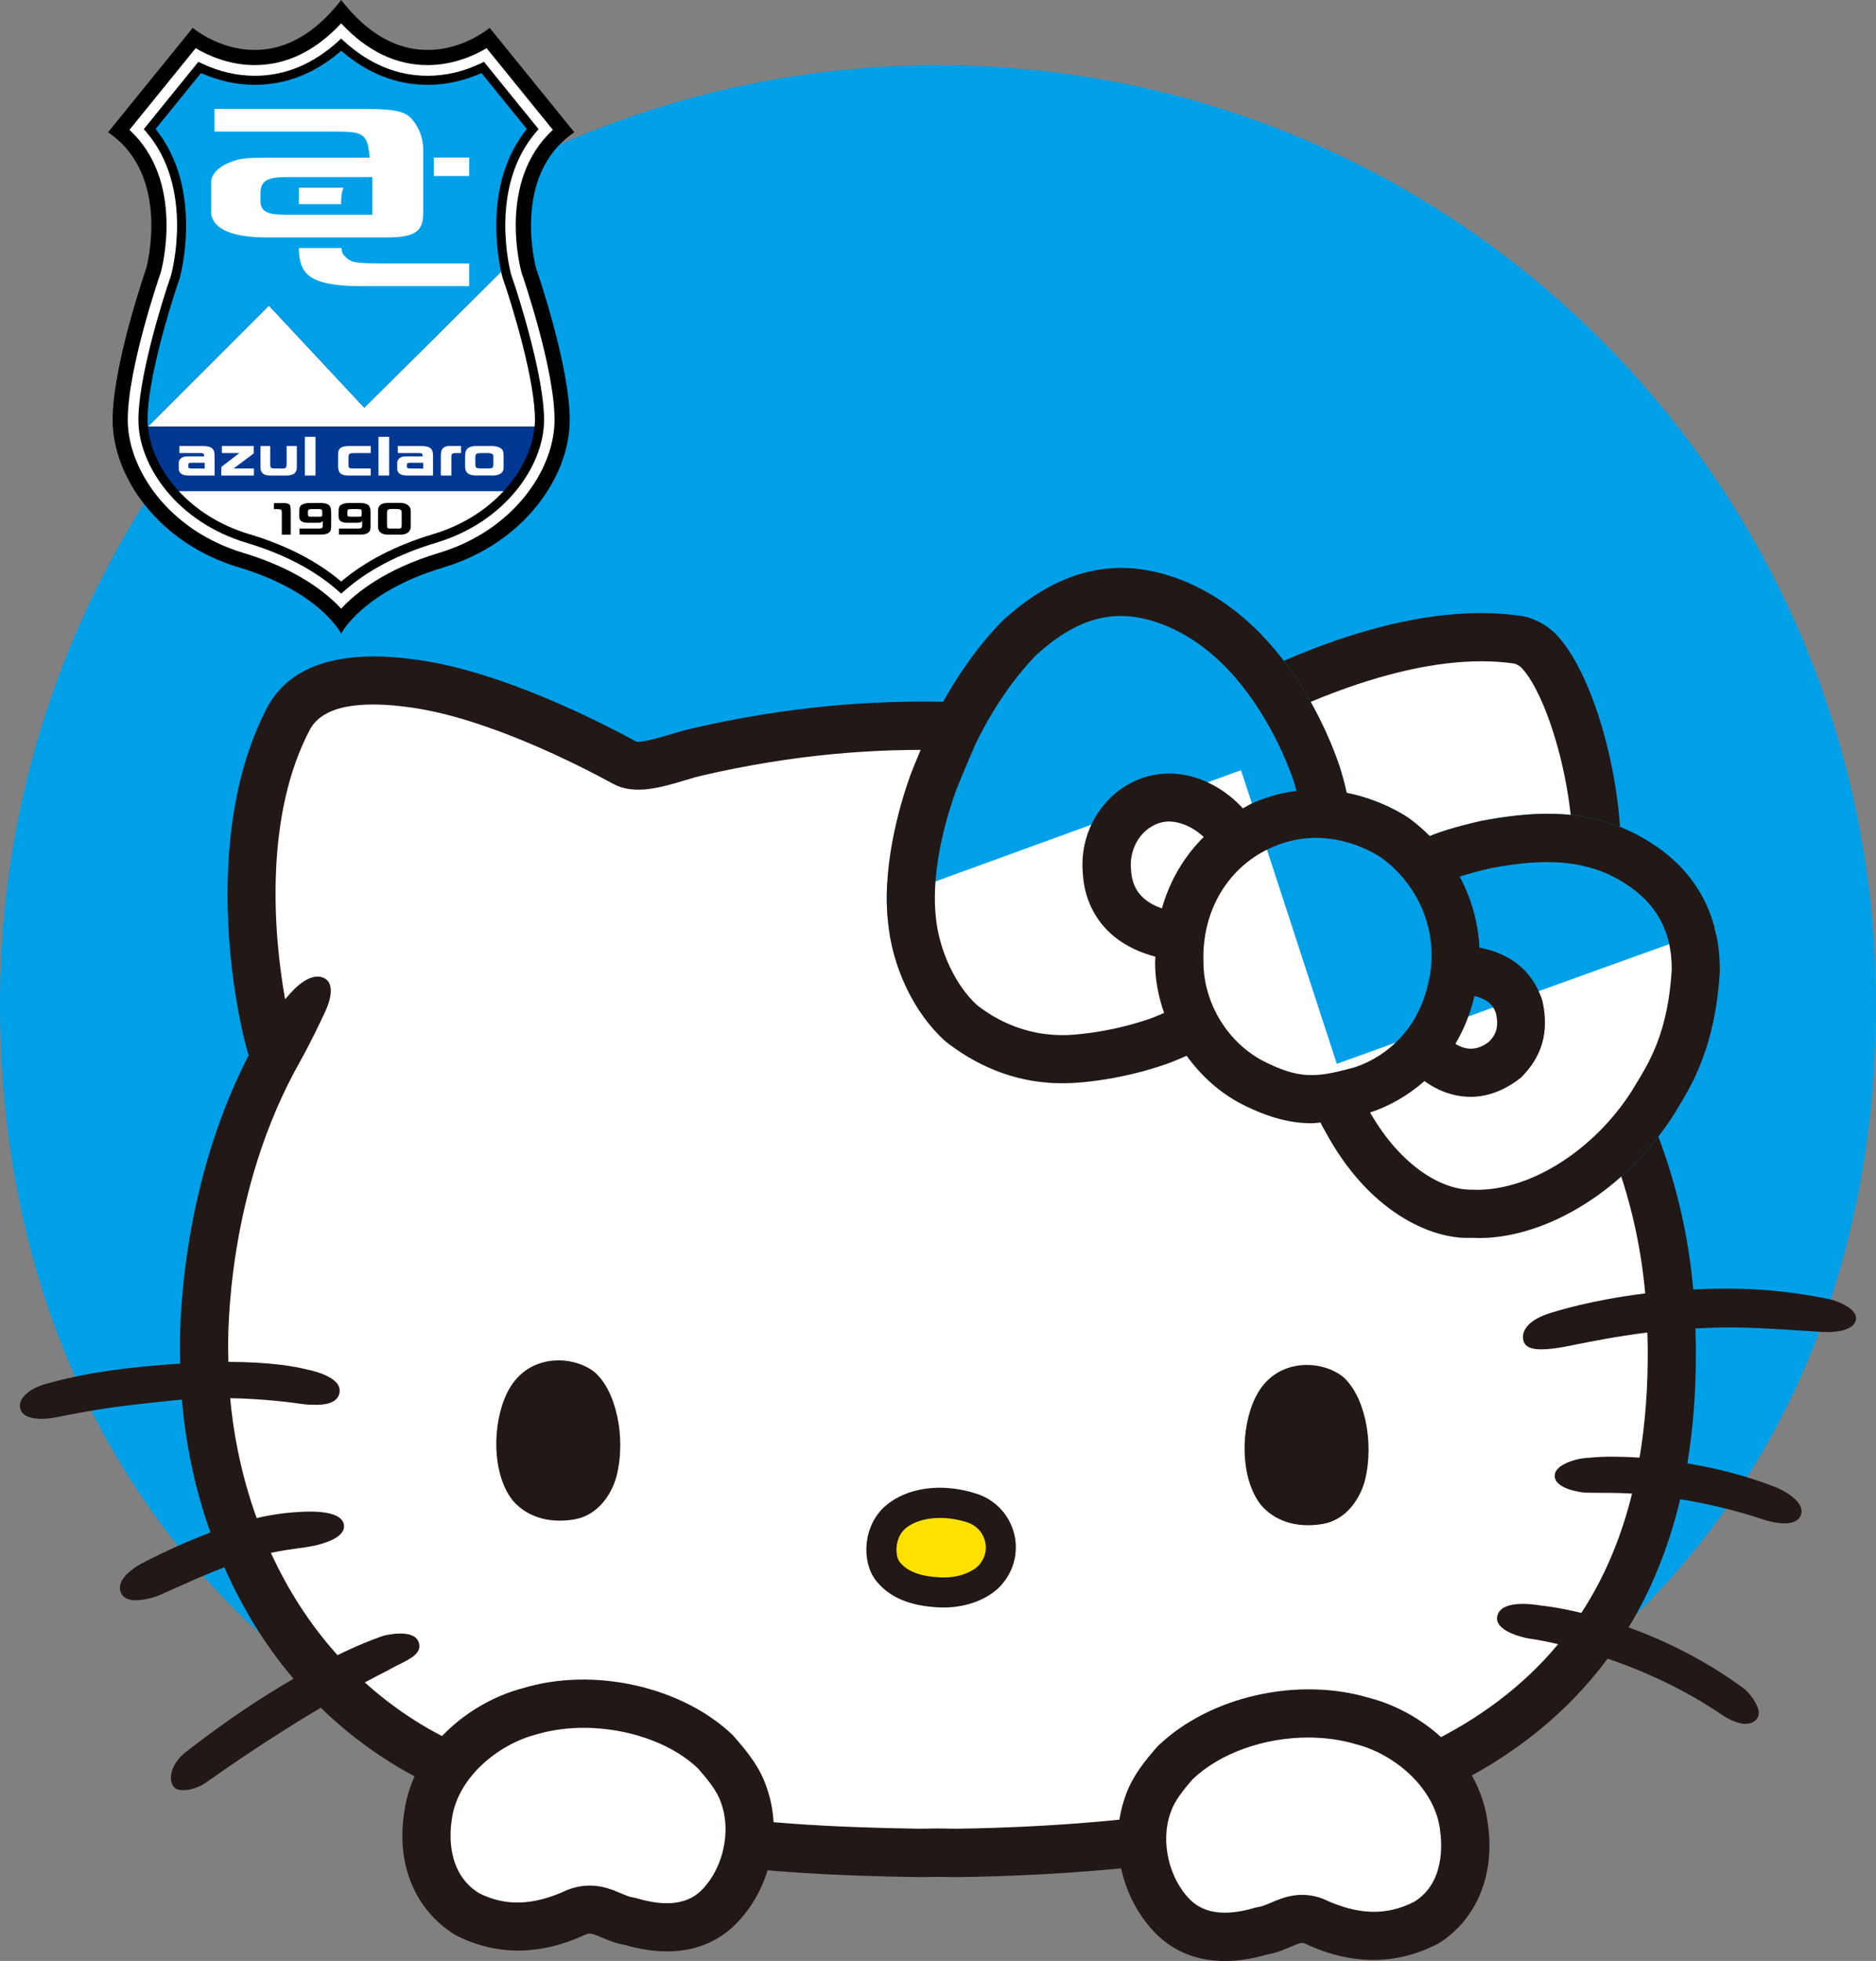 <?xml version="1.0" encoding="UTF-8"?>
<svg id="_レイヤー_2" data-name="レイヤー 2" xmlns="http://www.w3.org/2000/svg" xmlns:xlink="http://www.w3.org/1999/xlink" viewBox="0 0 426.45 445.54">
  <rect x="0" y="0" width="426.45" height="445.54" fill="#808080" stroke="none"/>
  <defs>
    <style>
      .cls-1 {
        fill: none;
      }

      .cls-2 {
        fill: #221815;
      }

      .cls-3 {
        fill: #ffe100;
      }

      .cls-4 {
        fill: #003894;
      }

      .cls-5 {
        fill: #fff;
      }

      .cls-6 {
        fill: #00a0e9;
      }

      .cls-7 {
        clip-path: url(#clippath);
      }
    </style>
    <clipPath id="clippath">
      <path class="cls-1" d="M390.94,220.56c.07-12.49-5.34-22.53-15.6-29.03-.69-.44-1.39-.87-2.1-1.27-.77-.43-1.55-.85-2.34-1.22-11.64-5.67-23.69-4.48-34.15-2.53-5.83,1.33-9.45,2.5-11.74,3.46-1.46-1.46-3.03-2.84-4.74-4.07-.97-.67-6.37-4.22-14.15-5.76-.48-2.23-.98-3.97-1.26-4.88-.01-.05-.23-.79-.25-.84-1.29-3.88-4.26-11.63-9.68-19.9-6.8-10.34-15.02-17.72-24.49-21.96-15.15-6.65-29.01-3.93-42.64,8.55-6.19,6.4-11.53,14.18-15.87,23.1-.54,1.11-4.52,10.56-4.96,11.86-1.56,4.27-6.56,19.27-5.14,33.03.89,10.47,5.87,20.97,13,27.42.12.11.54.44.67.53,7.94,6.03,16.67,9.07,25.99,9.07,1.13,0,2.27-.05,3.42-.13,12.05-.93,21.23-4.61,21.51-4.72,1.18-.45,2.22-.93,3.33-1.4,3.32,4.59,7.6,8.48,12.65,11.05,6.29,3.17,11.23,4.29,15.81,4.29.67,0,1.31-.14,1.97-.18.25.54.51,1.09.92,1.73,9.83,18.53,24.19,24.87,33.25,24.48.58.03,1.17.05,1.76.05,15.78,0,33.72-11.18,44.46-28.18l.53-.88c3.53-5.77,8.87-14.5,9.85-31.66Z"/>
    </clipPath>
  </defs>
  <g id="_レイヤー_1-2" data-name="レイヤー 1">
    <g>
      <path class="cls-6" d="M426.45,228.03c0,117.76-84.41,196.43-213.22,196.43S0,345.79,0,228.03,95.46,14.81,213.22,14.81s213.22,95.46,213.22,213.23Z"/>
      <g>
        <g>
          <g>
            <path class="cls-2" d="M419.51,296.59c-1.3-.72-2.84-1.24-3.8-1.44-6.81-1.4-13.64-2.18-20.31-2.33-3.7-.09-7.16,0-10.49.16-1.79-20.11-8.09-39.31-19.27-58.27,1.62-9.72,2.12-22.36,2.53-32.66l.21-5.17c.84-18.75-5.88-43.26-14.38-52.47-2.12-2.29-5.31-4.04-8.13-4.45-21.54-3.21-49.87,5.34-81.73,24.67l-4-.6c-26.18-3.9-58.77-8.75-103.06,1.53-1.4.32-2.95.78-4.54,1.26-2.37.71-6.76,1.98-7.92,1.68-8.49-4.64-30.28-15.71-49.14-18.5-17.53-2.61-29.09.83-34.52,10.31-15.37,28.86-7.65,69.07-4.44,79.47-16,31.01-15.69,63.87-15.6,67.47-.01.84.03,1.72.04,2.58-.84.06-1.6.09-2.48.16-8.93.71-17.8,1.58-28.07,4.44-3.34.92-6.41,3.14-5.81,5.59.47,1.92,2.84,2.35,4.83,2.35,1.54,0,2.85-.25,2.89-.26,10.63-2.16,16.02-2.75,23.47-3.55l3.14-.34c.81-.09,1.61-.13,2.42-.2.81,9.68,2.85,19.99,6.48,30.18-4.44,1.67-9.56,3.89-15.71,7.07-.04.02-3.98,2.08-4.74,4.62-.23.78-.15,1.56.23,2.24.62,1.11,1.92,1.46,3.31,1.46,2.3,0,4.82-.95,4.86-.96,1.84-.81,3.57-1.58,5.21-2.31,3.72-1.66,6.96-3.05,10-4.23,3.93,8.9,9.09,17.53,15.73,25.34-6.84,3.95-15.09,9.33-24.43,16.6-1.94,1.52-3.19,3.45-3.41,5.32-.12,1.04.11,1.99.65,2.67.41.51,1.18.73,2.1.73,1.62,0,3.71-.68,5.14-1.7,10.26-7.27,19.16-12.9,26.15-17.04,7.51,7.31,16.5,13.67,27.22,18.49,35.27,15.84,67.77,19.4,108.95,20l4.04-.06,4.36.06c47.38-.69,84.81-7.46,111.26-20.11,15.35-7.34,27.56-17.24,36.7-29.54,7.64,2.61,16.9,6.62,25.83,12.66,1.14.79,3.45,2.16,5.5,2.16.92,0,1.79-.27,2.47-1.01.29-.3.61-.85.53-1.73-.17-1.86-2.23-4.46-3.56-5.43-9.12-6.66-18.29-10.95-26.01-13.74,5.25-8.67,9.17-18.37,11.72-29.12,5.64.9,12.22,2.35,19.44,4.77.04,0,2.17.71,4.26.71,1.57,0,3.11-.39,3.7-1.78.27-.63.26-1.33-.03-2.02-1.04-2.48-5.39-4.32-5.43-4.33-7.12-2.82-14.12-4.47-20.31-5.49,1.35-8.14,2.01-16.8,1.93-26,.02-1.57-.07-3.12-.1-4.67,2.94-.16,5.97-.26,9.16-.22,4.96.05,10.48.42,15.35.74,1.52.1,2.99.19,4.4.28,3.19.18,7.1-.41,7.57-2.73.17-.81-.11-2.03-2.36-3.29Z"/>
            <path class="cls-5" d="M354.53,234.72c1.76-9.13,2.29-22.42,2.71-33.11l.22-5.23c.76-16.97-5.67-38.25-11.49-44.55-.51-.56-1.4-.99-1.72-1.06-18.78-2.76-45.27,5.51-74.57,23.31-2.08,1.26-3.22,1.95-5.23,1.65l-5.91-.87c-25.25-3.76-56.69-8.45-98.98,1.36-1.2.27-2.52.68-3.88,1.08-5.38,1.6-11.46,3.43-16.3.79-7.98-4.35-28.38-14.75-45.5-17.28-12.59-1.85-20.45-.25-23.34,4.78-10.47,19.65-8.42,46.45-5.73,61.45.72-.85,1.42-1.62,2.07-2.27,2.63-2.63,5.32-3.6,7.16-2.33,1.91,1.32,1.15,4.66-.08,7.33-1.22,2.65-3.69,7.76-5.63,11.18,0,0,0,.01,0,.02-16.85,29.6-16.54,62.53-16.45,66.2,0,.74.03,1.51.04,2.26,9.31.02,14.99,1,17.89,1.74l.21.05c.06.01,7.62,1.41,7.18,5.04-.39,3.23-4.98,2.99-7.2,2.87l-.82-.06c-2.44-.37-8.96-1.24-16.85-1.4.79,8.79,2.71,18.09,6.01,27.25,4.52-1.04,7.71-1.28,9.83-1.4l.29-.02c2.79-.15,9.39-.25,9.73,3.07.3,2.87-4.87,4.24-7.11,4.7-1.04.21-2.16.36-3.41.53-1.75.24-3.74.52-6.09,1.02,3.77,8.24,8.76,16.15,15.14,23.24,6.63-3.22,10.45-4.4,10.53-4.42.06-.03,6.57-1.68,7.84,1.28,1.09,2.56-1.67,3.92-4.33,5.24-.85.42-1.74.86-2.55,1.35,0,0-.09.05-.26.13-1.03.51-2.75,1.4-5.02,2.62,6.17,5.56,13.32,10.43,21.71,14.2,33.54,15.07,64.84,18.46,104.45,19.04l4.04-.06,4.36.06c44.98-.67,81.88-7.25,106.54-19.04,12.36-5.91,22.38-13.54,30.17-22.9-3.71-.86-5.98-1.18-6.04-1.19-1.42-.14-5.85-1.17-7.34-3.19-.44-.61-.61-1.28-.47-1.94.75-3.62,7.32-2.9,10.09-2.43.35.03,3.75.38,9.03,1.65,5.2-7.94,9.03-16.98,11.53-27.1-2.33-.14-4.2-.17-5.48-.17-2.44.01-5.28-.05-5.28-.05-.74-.07-6.59-.76-6.82-3.68-.03-.39.05-1,.6-1.64,1.31-1.53,4.62-2.39,6.03-2.5l.31-.03c.84-.08,3.07-.3,5.31-.32h.61c1.62,0,3.81.05,6.42.22,1.29-7.68,1.93-15.9,1.86-24.74.01-1.24-.06-2.46-.09-3.69-6.85.85-12.47,1.97-16.3,2.74-1.96.39-3.38.68-4.24.78-1.38.2-2.56.3-3.55.3-2.31,0-3.58-.56-4-1.72-.29-.84-.23-1.74.18-2.59.74-1.52,2.53-2.81,5.19-3.72,2.09-.71,10.2-3.2,22.24-4.68-1.72-19.09-7.86-37.28-18.78-55.31-.7-1.16-.95-2.54-.69-3.87Z"/>
          </g>
          <g>
            <path class="cls-2" d="M115.31,316.4c-3.5,7.1-3.52,18.45,1.21,24.48,2.92,3.45,7.8,5.41,14.09,4.33,5.43-.94,8.52-5.9,9.55-9.85,2.23-8.84-.14-19.67-5.23-23.79-5.36-3.91-15.39-3.82-19.61,4.83Z"/>
            <path class="cls-2" d="M285.41,317.44c-3.5,7.1-3.52,18.45,1.21,24.48,2.92,3.45,7.8,5.41,14.09,4.33,5.43-.94,8.52-5.9,9.55-9.85,2.23-8.84-.14-19.68-5.23-23.79-5.36-3.91-15.39-3.82-19.61,4.83Z"/>
            <g>
              <path class="cls-2" d="M230.45,348.15c-1.17-4.16-4.32-7.43-8.44-8.76-7.86-2.55-15.82-1.48-20.77,2.79-5.16,4.56-5.41,12.65-2.19,16.84,2.99,3.88,7.72,5.9,14.48,6.2.31.01.63.02.94.02,5.41,0,10.44-1.98,13.31-5.27v-.02c2.83-3.28,3.82-7.69,2.67-11.81Z"/>
              <path class="cls-3" d="M219.91,345.9c-2.1-.68-4.24-1.01-6.25-1.01-3.19,0-6.05.84-7.91,2.45-2.45,2.17-2.29,6.18-1.26,7.52,1.68,2.18,4.74,3.34,9.35,3.54,4.27.17,7.46-1.38,8.79-2.9,1.34-1.56,1.79-3.55,1.24-5.49-.54-1.94-2.02-3.48-3.96-4.11Z"/>
            </g>
          </g>
        </g>
        <g>
          <g>
            <path class="cls-2" d="M174.31,406.23c-1.48-4.63-4.48-8.3-7.74-11.99-11.57-11.1-31.77-15.56-47.81-10.64-11.58,3.03-24.94,13.2-26.89,28.3-1.79,11.76,2.42,22.06,11.65,27.76,9.31,4.78,19.42,4.67,29.7-.17.87-.33,1.3-.24,3.57.72,1.42.61,3.17,1.34,5.28,1.7,3.57,1.03,6.76,1.46,9.57,1.46,7.46,0,12.38-3.02,15.44-6.04,7.97-7.84,10.94-20.61,7.23-31.1Z"/>
            <path class="cls-5" d="M163.98,409.82c-.03-.07-.05-.13-.07-.2-.84-2.65-3.05-5.31-5.25-7.82-8.41-8.05-24.41-11.47-36.92-7.67-8.41,2.21-17.79,9.67-19.04,19.29-.55,3.62-1.01,12.25,6.19,16.72,5.93,3.02,12.4,2.87,20-.7,1.9-.75,3.63-1.02,5.19-1.02,2.92,0,5.24.98,6.98,1.72,1.12.47,2.08.88,2.97,1.01.27.04.53.09.78.17,6.51,1.94,11.44,1.34,14.59-1.78,4.91-4.82,6.87-13.3,4.58-19.71Z"/>
          </g>
          <g>
            <path class="cls-2" d="M338.19,414.19c-1.98-15.21-15.33-25.39-26.69-28.34-16.27-4.97-36.47-.53-48.34,10.91-2.82,3.2-5.95,7-7.44,11.65-3.71,10.49-.74,23.27,7.22,31.1,3.07,3.03,8,6.05,15.45,6.05,2.81,0,5.99-.43,9.57-1.46,2.11-.36,3.86-1.1,5.28-1.7,2.29-.98,2.71-1.06,3.23-.88,10.61,5,20.73,5.1,30.44.1,8.83-5.48,13.04-15.78,11.27-27.43Z"/>
            <path class="cls-5" d="M327.35,415.72c-1.27-9.74-10.64-17.21-18.84-19.34-3.53-1.08-7.32-1.6-11.13-1.6-9.92,0-20.02,3.48-26.32,9.53-1.88,2.17-4.1,4.83-4.94,7.48-.02.07-.04.13-.07.2-2.29,6.41-.33,14.89,4.56,19.7,3.17,3.11,8.06,3.72,14.6,1.78.25-.07.51-.13.78-.17.89-.13,1.85-.54,2.97-1.01,2.67-1.14,6.69-2.83,11.82-.85,7.93,3.73,14.41,3.88,20.73.64,6.81-4.24,6.35-12.88,5.82-16.38Z"/>
          </g>
        </g>
        <g>
          <g class="cls-7">
            <rect class="cls-6" x="234.12" y="118.93" width="132.75" height="190.62" transform="translate(-20.67 396.04) rotate(-65)"/>
            <polygon class="cls-5" points="204.65 203.18 279.5 175.94 282.1 175 282.97 177.63 303.88 241.71 391.07 210.33 346.65 305.58 190.92 232.97 204.65 203.18"/>
          </g>
          <path class="cls-1" d="M390.94,220.56c.07-12.49-5.34-22.53-15.6-29.03-.69-.44-1.39-.87-2.1-1.27-.77-.43-1.55-.85-2.34-1.22-11.64-5.67-23.69-4.48-34.15-2.53-5.83,1.33-9.45,2.5-11.74,3.46-1.46-1.46-3.03-2.84-4.74-4.07-.97-.67-6.37-4.22-14.15-5.76-.48-2.23-.98-3.97-1.26-4.88-.01-.05-.23-.79-.25-.84-1.29-3.88-4.26-11.63-9.68-19.9-6.8-10.34-15.02-17.72-24.49-21.96-15.15-6.65-29.01-3.93-42.64,8.55-6.19,6.4-11.53,14.18-15.87,23.1-.54,1.11-4.52,10.56-4.96,11.86-1.56,4.27-6.56,19.27-5.14,33.03.89,10.47,5.87,20.97,13,27.42.12.11.54.44.67.53,7.94,6.03,16.67,9.07,25.99,9.07,1.13,0,2.27-.05,3.42-.13,12.05-.93,21.23-4.61,21.51-4.72,1.18-.45,2.22-.93,3.33-1.4,3.32,4.59,7.6,8.48,12.65,11.05,6.29,3.17,11.23,4.29,15.81,4.29.67,0,1.31-.14,1.97-.18.25.54.51,1.09.92,1.73,9.83,18.53,24.19,24.87,33.25,24.48.58.03,1.17.05,1.76.05,15.78,0,33.72-11.18,44.46-28.18l.53-.88c3.53-5.77,8.87-14.5,9.85-31.66Z"/>
          <path class="cls-2" d="M390.94,220.56c.07-12.49-5.34-22.53-15.6-29.03-.69-.44-1.39-.87-2.1-1.27-.77-.43-1.55-.85-2.34-1.22-11.64-5.67-23.69-4.48-34.15-2.53-5.83,1.33-9.45,2.5-11.74,3.46-1.46-1.46-3.03-2.84-4.74-4.07-.97-.67-6.37-4.22-14.15-5.76-.48-2.23-.98-3.97-1.26-4.88-.01-.05-.23-.79-.25-.84-1.29-3.88-4.26-11.63-9.68-19.9-6.8-10.34-15.02-17.72-24.49-21.96-15.15-6.65-29.01-3.93-42.64,8.55-6.19,6.4-11.53,14.18-15.87,23.1-.54,1.11-4.52,10.56-4.96,11.86-1.56,4.27-6.56,19.27-5.14,33.03.89,10.47,5.87,20.97,13,27.42.12.11.54.44.67.53,7.94,6.03,16.67,9.07,25.99,9.07,1.13,0,2.27-.05,3.42-.13,12.05-.93,21.23-4.61,21.51-4.72,1.18-.45,2.22-.93,3.33-1.4,3.32,4.59,7.6,8.48,12.65,11.05,6.29,3.17,11.23,4.29,15.81,4.29.67,0,1.31-.14,1.97-.18.25.54.51,1.09.92,1.73,9.83,18.53,24.19,24.87,33.25,24.48.58.03,1.17.05,1.76.05,15.78,0,33.72-11.18,44.46-28.18l.53-.88c3.53-5.77,8.87-14.5,9.85-31.66ZM262.41,231.09c-.08.03-8.08,3.2-18.37,4-11.87.91-19.44-4.85-21.88-6.66-5-4.53-8.79-12.66-9.45-20.34-1.18-11.51,3.16-24.52,4.61-28.48.39-1.06,3.95-9.57,4.44-10.59,3.84-7.9,8.52-14.72,13.66-20.06,10.24-9.38,19.41-11.29,30.57-6.38,7.49,3.35,14.15,9.4,19.77,17.96,4.92,7.49,7.54,14.61,8.32,16.91l.28.99c.1.33.23.76.37,1.26-3.12.38-6.39,1.21-9.76,2.67-.86.37-1.62.86-2.44,1.29-1.82-1.99-4.05-3.77-6.3-5.03-6.73-3.79-14.11-3.84-20.25-.13-6.59,4-10.46,11.71-9.86,19.44.23,6.03,2.69,11.16,7.12,14.82,2.87,2.37,6.27,3.78,9.4,4.6,0,.53-.07,1.05-.06,1.58.03,3.82.78,7.6,2.04,11.21-.76.31-1.43.63-2.24.94ZM264.12,206.4c-1.43-.51-2.96-1.24-4.22-2.39-1.79-1.63-2.7-3.75-2.82-6.7-.29-3.87,1.51-7.58,4.61-9.47,2.17-1.32,4.47-1.53,7.04-.66,2.02.68,3.67,1.86,4.9,2.98-4.48,4.46-7.75,9.99-9.5,16.23ZM306.89,242.79c-7.63,2.01-11.53,2.43-19.54-1.62-8.18-4.17-13.72-13.13-13.78-22.46-.43-11.82,5.62-21.89,15.78-26.29,3.44-1.49,6.75-2.05,9.77-2.05,8.05,0,14.03,3.93,14.85,4.49,9.03,6.49,13.34,17.88,10.69,28.51-2.49,11.49-10.8,17.57-17.75,19.43ZM371.63,246.72l-.6,1.01c-8.69,13.74-23.71,23.26-36.56,22.57-6.52.09-15.93-5.15-23.02-17.53,4.14-1.36,8.46-3.71,12.35-7.14,1.96,1.41,4.3,2.61,7,3.2,1.02.22,2.2.38,3.49.38,3.21,0,7.18-.98,11.47-4.38,4.81-4.81,6.44-10.35,4.85-17.49-2.82-8.54-9.53-11.12-14.31-12.03-.27-5.63-1.81-11.14-4.48-16.14,2.05-.65,4.64-1.36,7.15-1.93,8.49-1.57,18.35-2.62,27.19,1.67.59.28,1.14.58,1.7.89.53.3,1.04.61,1.59.96,7.15,4.53,10.61,10.99,10.57,19.46-.82,14.14-4.94,20.88-8.38,26.5ZM335.17,226.3c2.53.61,4.13,1.69,4.89,3.94.65,2.96.13,4.69-1.56,6.43-1.71,1.35-3.44,1.83-5.18,1.51-.94-.17-1.76-.57-2.49-1,1.88-3.16,3.39-6.77,4.33-10.89Z"/>
        </g>
      </g>
    </g>
    <g>
      <g>
        <path d="M130.56,30.06l-19.25-23.73s-17.4,14.77-33.75-6.33c-16.35,21.1-33.75,6.33-33.75,6.33l-19.25,23.73c14.5,9.76,8.7,30.85,8.7,30.85,0,0-7.91,22.67-7.65,35.07.26,12.39,10.28,27.42,28.74,32.96,18.46,5.54,23.2,15.03,23.2,15.03,0,0,4.75-9.49,23.21-15.03,18.46-5.54,28.48-20.57,28.74-32.96.26-12.39-7.65-35.07-7.65-35.07,0,0-5.8-21.09,8.7-30.85Z"/>
        <path class="cls-5" d="M118.53,61.82c-.25-.9-5.5-20.72,7.15-32.31l-15.06-18.56c-2.86,1.69-7.64,3.84-13.42,3.84h0c-7.19,0-13.78-3.19-19.65-9.48-5.87,6.29-12.46,9.48-19.65,9.48-5.78,0-10.56-2.15-13.42-3.84l-15.06,18.56c12.65,11.59,7.39,31.41,7.15,32.31l-.03.11-.04.11c-.08.22-7.7,22.22-7.45,33.86.23,10.92,9.34,24.65,26.29,29.73,12.09,3.63,18.79,8.98,22.21,12.66,3.42-3.68,10.13-9.03,22.21-12.66,16.95-5.09,26.06-18.81,26.29-29.73.25-11.63-7.38-33.64-7.46-33.86l-.07-.22Z"/>
        <path d="M116.21,62.46c-.22-.8-5.26-19.76,5.66-32.47l.56-.65-12.41-15.29-.73.35c-3.95,1.87-8.02,2.82-12.09,2.82-6.86,0-13.24-2.63-18.96-7.82l-.69-.63-.69.63c-5.72,5.19-12.09,7.82-18.95,7.82-4.07,0-8.13-.95-12.09-2.82l-.73-.35-12.4,15.29.56.65c10.94,12.73,5.85,31.77,5.64,32.53l-.1.32c-2.1,6.03-7.52,23.73-7.32,33.01.21,10.05,8.72,22.72,24.57,27.48,8.52,2.55,15.53,6.23,20.84,10.94l.69.61.69-.61c5.3-4.7,12.31-8.38,20.84-10.94,15.84-4.76,24.35-17.42,24.57-27.48.19-9.26-5.25-27.05-7.35-33.09l-.09-.3Z"/>
        <g>
          <path class="cls-5" d="M56.63,121.35c8.45,2.53,15.49,6.16,20.93,10.78,5.44-4.62,12.47-8.24,20.93-10.78,6.81-2.04,12.16-5.62,16-9.77H40.63c3.84,4.16,9.19,7.73,16,9.78Z"/>
          <path class="cls-5" d="M114.23,63.04c-.03-.12-.15-.58-.31-1.31l-31.11,30.89-21.68-23.19-27.5,27.5s0,.01,0,.02h87.89c.03-.38.07-.76.08-1.13.19-8.96-5.16-26.43-7.24-32.4l-.11-.37Z"/>
          <path class="cls-6" d="M82.8,92.62l31.11-30.89c-1.02-4.68-3.6-20.73,5.84-32.42l-10.31-12.71c-4,1.78-8.11,2.68-12.23,2.68-7.11,0-13.72-2.6-19.65-7.74-5.93,5.14-12.54,7.74-19.65,7.74-4.12,0-8.23-.9-12.23-2.68l-10.31,12.71c10.92,13.54,5.73,32.97,5.5,33.8l-.12.39c-2.08,5.96-7.41,23.33-7.21,32.31,0,.37.05.74.08,1.12l27.5-27.5,21.68,23.19Z"/>
          <path class="cls-4" d="M40.63,111.58h73.85c4.23-4.58,6.6-9.86,7.02-14.63H33.62c.41,4.77,2.79,10.06,7.02,14.63Z"/>
        </g>
      </g>
      <g>
        <path d="M63.89,114.3c.94,0,1.16.02,1.42.09.66.2.74.41.78,1.75v5.35h-2.03v-4.96c-.01-.77-.07-.81-1.06-.85h-.73v-1.37h1.63Z"/>
        <path d="M68.08,120.1h4.05c1.07,0,1.23-.09,1.24-.66v-1.07c-.37.39-.44.4-1.33.41h-2.11c-1.3-.03-1.88-.45-1.91-1.38v-1.26c.01-.81.14-1.15.54-1.42.38-.25,1.07-.43,1.66-.43h2.82c1.71.03,2.28.6,2.24,2.24v2.81c-.01,1.09-.08,1.31-.48,1.65-.42.33-.97.47-1.84.48h-4.87v-1.38ZM70,116.86c.01.43.14.53.69.54h2.01c.47,0,.54-.07.55-.49v-.69c-.01-.46-.13-.54-.81-.55h-1.67c-.6,0-.77.14-.77.62v.57Z"/>
        <path d="M77.03,120.1h4.05c1.07,0,1.23-.09,1.24-.66v-1.07c-.37.39-.44.4-1.33.41h-2.11c-1.3-.03-1.88-.45-1.91-1.38v-1.26c.01-.81.14-1.15.54-1.42.38-.25,1.07-.43,1.66-.43h2.82c1.71.03,2.28.6,2.24,2.24v2.81c-.01,1.09-.08,1.31-.48,1.65-.42.33-.97.47-1.84.48h-4.87v-1.38ZM78.96,116.86c.01.43.14.53.69.54h2.01c.47,0,.54-.07.55-.49v-.69c-.01-.46-.13-.54-.81-.55h-1.67c-.6,0-.77.14-.77.62v.57Z"/>
        <path d="M91.08,114.26c.62,0,1.19.18,1.62.49.5.39.66.73.67,1.45v3.42c.04,1.16-.94,1.91-2.44,1.86h-2.59c-1.56.04-2.41-.6-2.41-1.85v-3.44c-.07-1.29.69-1.93,2.26-1.93h2.89ZM88.99,115.64c-.8.02-1,.18-1.02.87v2.71c.02.85.06.87,1.01.88h1.48c.74,0,.84-.11.85-.79v-2.85c0-.61-.24-.79-1.13-.82h-1.19Z"/>
      </g>
      <g>
        <path class="cls-5" d="M42.88,108.04c-1.38,0-2.12-.45-2.24-1.34v-1.57c0-.57.39-1.06,1.03-1.3.25-.11.56-.14,1.26-.14h3.49c-.07-.71-.12-.75-1.11-.75h-4.54v-1.6h5.06c2.26-.02,2.98.53,2.95,2.32v4.38h-5.89ZM46.52,105.14h-2.86c-.68.01-.83.09-.84.44v.48c0,.31.16.37.84.39h2.86v-1.3Z"/>
        <path class="cls-5" d="M54.42,102.94h-3.98v-1.6h7.24v1.68l-4.57,3.42h4.61v1.6h-7.42v-1.94l4.12-3.17Z"/>
        <path class="cls-5" d="M61.43,101.34v4.16c.01.8.13.93.97.94h1.94c.64-.01.8-.2.81-.95v-4.15h2.33v4.77c.03,1.33-.72,1.92-2.46,1.94h-3.33c-1.72.03-2.5-.56-2.47-1.88v-4.82h2.2Z"/>
        <path class="cls-5" d="M71.72,99.25v8.79h-2.42v-8.79h2.42Z"/>
        <path class="cls-5" d="M84.27,102.94h-3.63c-1.22.01-1.4.13-1.42.92v1.47c0,.56.01.75.04.79.21.3.27.31,1.26.32h3.75v1.6h-5.06c-1.71-.03-2.3-.53-2.35-1.98v-2.81c-.01-1.38.61-1.87,2.42-1.91h5v1.6Z"/>
        <path class="cls-5" d="M88.46,99.25v8.79h-2.42v-8.79h2.42Z"/>
        <path class="cls-5" d="M92.55,108.04c-1.38,0-2.13-.45-2.25-1.34v-1.57c0-.57.39-1.06,1.03-1.3.25-.11.56-.14,1.26-.14h3.49c-.07-.71-.12-.75-1.11-.75h-4.54v-1.6h5.06c2.26-.02,2.98.53,2.95,2.32v4.38h-5.89ZM96.2,105.14h-2.86c-.68.01-.83.09-.84.44v.48c0,.31.16.37.84.39h2.86v-1.3Z"/>
        <path class="cls-5" d="M104.8,102.94h-1.15c-.94.03-1.06.17-1.04,1.12v3.98h-2.4v-4.44c-.03-1.61.55-2.26,2.04-2.27h2.55v1.6Z"/>
        <path class="cls-5" d="M111.78,101.34c.88.01,1.6.19,2.07.53.51.39.61.7.63,1.82v2.48c.04,1.24-.88,1.89-2.67,1.87h-3.61c-1.7-.03-2.45-.63-2.48-2v-2.36c.01-1.71.72-2.33,2.66-2.34h3.41ZM112.16,103.87c.03-.67-.27-.9-1.23-.93h-1.62c-1.01.01-1.24.17-1.26.93v1.72c.07.71.23.82,1.11.84h1.84c.91.02,1.11-.13,1.15-.82v-1.74Z"/>
      </g>
      <g>
        <g>
          <rect class="cls-5" x="98.6" y="35.8" width="8.06" height="4.19"/>
          <path class="cls-5" d="M78.1,42.65h-10.15c-.02.31-.02.63-.02.96v2.78h9.62v-.85c.03-1.21.2-2.15.54-2.89Z"/>
          <path class="cls-5" d="M78.13,57.96c-.27-.32-.42-.67-.5-1.6h-9.7v.52c.26,5.36,2.34,7.97,13.44,8.13h25.29v-5.16h-19.85c-6.18-.05-6.97-.05-8.69-1.89Z"/>
        </g>
        <path class="cls-5" d="M94.27,27.9c-1.99-3.03-4.66-3.16-14.48-3.16h-.75s-30.29,0-30.29,0v5.16h27.04c6.08,0,7.54.17,8.09,4.58l.17,1.35h-23.04c-4.22,0-6.03.15-7.44.6-3.45,1-5.57,2.92-5.57,5v7.3c.69,3.46,4.98,5.22,12.76,5.22h27.38c8.06,0,8.06-2.74,8.06-6.52v-12.95c.06-3.11-.84-4.95-1.92-6.59ZM84.64,48.8h-18.99c-3.46-.04-6.43-.07-6.43-3.02v-2.27c.16-3.2,3.06-3.23,6.42-3.28h19v8.56Z"/>
      </g>
    </g>
  </g>
</svg>